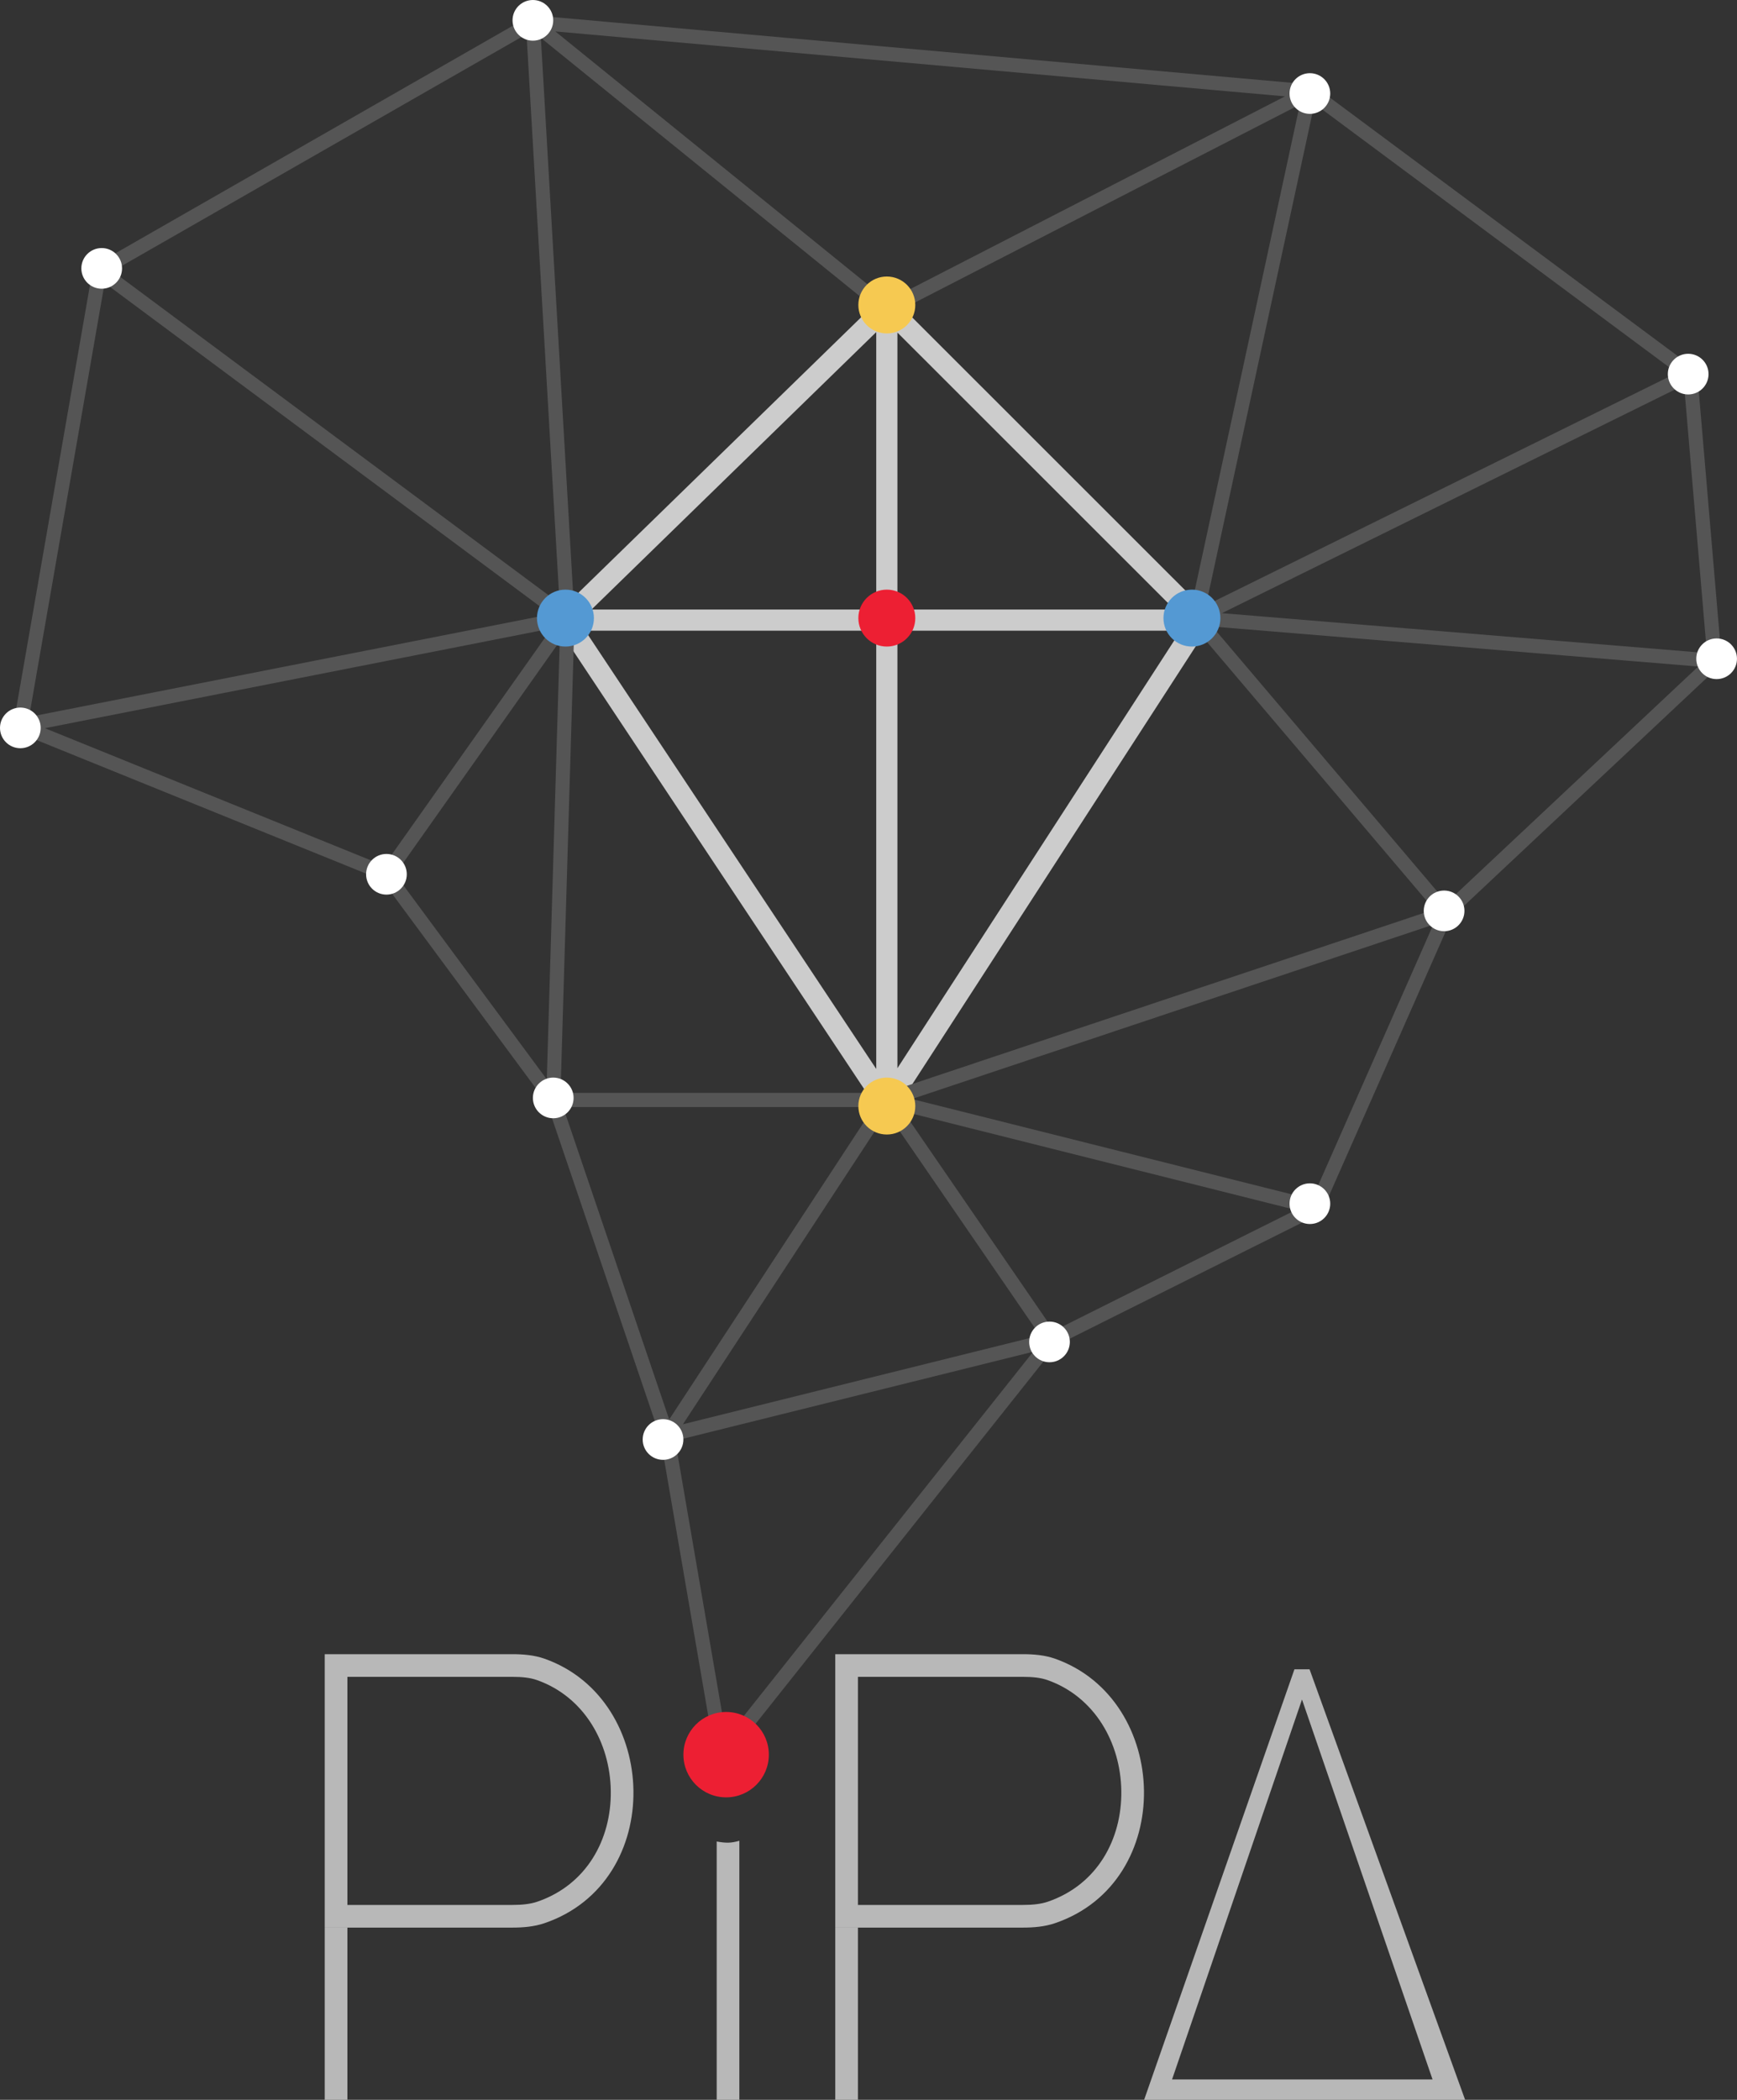 <svg width="115" height="139" viewBox="0 0 115 139" fill="none" xmlns="http://www.w3.org/2000/svg">
<rect x="0" y="0" width="115" height="139" fill="#333333" stroke="none"/>
<path d="M58.714 20.323L37.438 41.05M58.714 20.323L79.451 41.05M58.714 20.323V73.083M37.438 41.05L58.714 73.083M37.438 41.05H79.451M58.714 73.083L79.451 41.05" stroke="#CCCCCC" stroke-width="1.402"/>
<path d="M6.599 17.901L35.282 1.48M6.599 17.901L1.348 48.049M6.599 17.901L37.571 40.916M35.282 1.48L86.722 6.057M35.282 1.48L37.571 40.916M35.282 1.48L58.713 20.458L86.722 6.057M86.722 6.057L111.904 24.765M86.722 6.057L79.181 40.916M111.904 24.765L113.52 43.742M111.904 24.765L79.181 40.916M113.52 43.742L95.745 60.431M113.52 43.742L79.181 40.916M95.745 60.431L87.126 79.947M95.745 60.431L79.181 40.916M95.745 60.431L58.713 72.814M87.126 79.947L69.621 88.696M87.126 79.947L58.713 72.814M69.621 88.696L47.806 116.152L44.17 95.021M69.621 88.696L44.17 95.021M69.621 88.696L58.713 72.814M44.17 95.021L36.629 72.814M44.17 95.021L58.713 72.814M36.629 72.814L25.587 57.874M36.629 72.814H58.713M36.629 72.814L37.571 40.916M25.587 57.874L1.348 48.049M25.587 57.874L37.571 40.916M1.348 48.049L37.571 40.916" stroke="#555555" stroke-width="0.934"/>
<ellipse cx="1.347" cy="48.184" rx="1.347" ry="1.346" fill="white"/>
<ellipse cx="6.733" cy="17.766" rx="1.347" ry="1.346" fill="white"/>
<ellipse cx="35.28" cy="1.346" rx="1.347" ry="1.346" fill="white"/>
<ellipse cx="86.722" cy="6.191" rx="1.347" ry="1.346" fill="white"/>
<ellipse cx="111.768" cy="24.765" rx="1.347" ry="1.346" fill="white"/>
<ellipse cx="113.651" cy="43.608" rx="1.347" ry="1.346" fill="white"/>
<ellipse cx="95.608" cy="60.297" rx="1.347" ry="1.346" fill="white"/>
<ellipse cx="86.722" cy="79.679" rx="1.347" ry="1.346" fill="white"/>
<ellipse cx="69.483" cy="88.83" rx="1.347" ry="1.346" fill="white"/>
<ellipse cx="43.897" cy="95.29" rx="1.347" ry="1.346" fill="white"/>
<ellipse cx="36.628" cy="72.679" rx="1.347" ry="1.346" fill="white"/>
<ellipse cx="25.585" cy="57.874" rx="1.347" ry="1.346" fill="white"/>
<ellipse cx="37.436" cy="40.916" rx="1.885" ry="1.884" fill="#5499D3"/>
<ellipse cx="78.913" cy="40.916" rx="1.885" ry="1.884" fill="#5499D3"/>
<ellipse cx="58.713" cy="40.916" rx="1.885" ry="1.884" fill="#ED1F33"/>
<ellipse cx="48.074" cy="116.152" rx="2.828" ry="2.826" fill="#ED1F33"/>
<ellipse cx="58.713" cy="73.217" rx="1.885" ry="1.884" fill="#F6C951"/>
<ellipse cx="58.713" cy="20.189" rx="1.885" ry="1.884" fill="#F6C951"/>
<path fill-rule="evenodd" clip-rule="evenodd" d="M33.902 111H23V126.1H33.908C34.565 126.1 35.109 126.043 35.57 125.886C38.85 124.765 40.48 121.746 40.438 118.558C40.396 115.35 38.664 112.316 35.557 111.217C35.106 111.057 34.566 111 33.902 111ZM33.902 109.5C34.632 109.5 35.37 109.559 36.058 109.803C43.704 112.508 44.093 124.56 36.054 127.305C35.367 127.54 34.634 127.6 33.908 127.6H21.5V109.5H33.902Z" fill="#B8B8B8"/>
<path fill-rule="evenodd" clip-rule="evenodd" d="M21.5 139V127.6H23V139H21.5Z" fill="#B8B8B8"/>
<path fill-rule="evenodd" clip-rule="evenodd" d="M67.702 111H56.8V126.1H67.708C68.365 126.1 68.909 126.043 69.37 125.886C72.65 124.765 74.28 121.746 74.238 118.558C74.196 115.35 72.464 112.316 69.357 111.217C68.906 111.057 68.366 111 67.702 111ZM67.702 109.5C68.432 109.5 69.17 109.559 69.858 109.803C77.504 112.508 77.893 124.56 69.855 127.305C69.168 127.54 68.434 127.6 67.708 127.6H55.3V109.5H67.702Z" fill="#B8B8B8"/>
<path fill-rule="evenodd" clip-rule="evenodd" d="M55.3 139V127.6H56.8V139H55.3Z" fill="#B8B8B8"/>
<path fill-rule="evenodd" clip-rule="evenodd" d="M75.748 139H97L86.7 110.5H85.7L75.748 139ZM86.2 112.5L77.598 137.65H94.843L86.2 112.5Z" fill="#B8B8B8"/>
<path fill-rule="evenodd" clip-rule="evenodd" d="M47.45 139V121.9C48.022 122.003 48.394 122.02 48.95 121.85V139H47.45Z" fill="#B8B8B8"/>
</svg>
